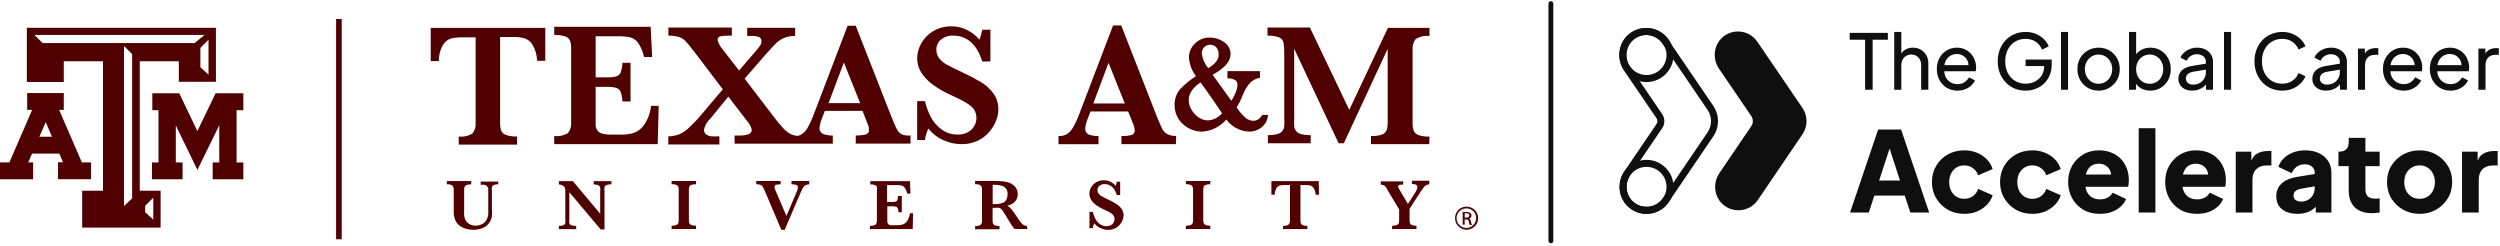 <svg width="1018" height="100" viewBox="0 0 1018 100" fill="none" xmlns="http://www.w3.org/2000/svg">
<path d="M759.468 36.533L759.468 16.174L753.19 16.174L753.19 13.377L768.731 13.377L768.731 16.174L762.545 16.174L762.545 36.533L759.468 36.533ZM771.325 36.533L771.325 13.004L774.216 13.004L774.216 23.043L773.687 22.764C774.102 21.707 774.765 20.888 775.676 20.308C776.609 19.707 777.697 19.407 778.94 19.407C780.142 19.407 781.209 19.676 782.141 20.215C783.095 20.754 783.841 21.5 784.379 22.453C784.939 23.406 785.219 24.484 785.219 25.685L785.219 36.533L782.297 36.533L782.297 26.618C782.297 25.685 782.121 24.898 781.768 24.256C781.437 23.613 780.971 23.116 780.37 22.764C779.769 22.391 779.075 22.204 778.287 22.204C777.521 22.204 776.826 22.391 776.205 22.764C775.583 23.116 775.096 23.624 774.744 24.287C774.392 24.929 774.216 25.706 774.216 26.618L774.216 36.533L771.325 36.533ZM797.063 36.906C795.447 36.906 794.007 36.523 792.743 35.756C791.479 34.989 790.484 33.943 789.759 32.617C789.034 31.27 788.671 29.768 788.671 28.11C788.671 26.431 789.023 24.939 789.728 23.634C790.453 22.328 791.427 21.303 792.65 20.557C793.893 19.79 795.281 19.407 796.815 19.407C798.058 19.407 799.156 19.635 800.109 20.091C801.083 20.526 801.902 21.127 802.565 21.893C803.249 22.639 803.767 23.499 804.119 24.473C804.492 25.426 804.679 26.421 804.679 27.457C804.679 27.685 804.658 27.944 804.616 28.234C804.596 28.503 804.565 28.763 804.523 29.011L790.785 29.011L790.785 26.525L802.845 26.525L801.477 27.644C801.664 26.566 801.56 25.602 801.166 24.753C800.773 23.903 800.192 23.23 799.426 22.733C798.659 22.235 797.789 21.987 796.815 21.987C795.841 21.987 794.95 22.235 794.142 22.733C793.333 23.23 792.701 23.945 792.246 24.877C791.81 25.789 791.634 26.877 791.717 28.141C791.634 29.363 791.821 30.441 792.277 31.373C792.753 32.285 793.416 33 794.266 33.518C795.136 34.016 796.079 34.264 797.094 34.264C798.213 34.264 799.156 34.005 799.923 33.487C800.69 32.969 801.311 32.306 801.788 31.498L804.212 32.741C803.881 33.508 803.363 34.212 802.658 34.855C801.974 35.476 801.156 35.974 800.203 36.347C799.27 36.72 798.224 36.906 797.063 36.906ZM824.854 36.906C823.217 36.906 821.705 36.616 820.316 36.036C818.928 35.435 817.726 34.596 816.711 33.518C815.695 32.441 814.898 31.177 814.317 29.726C813.758 28.276 813.478 26.69 813.478 24.971C813.478 23.23 813.758 21.634 814.317 20.184C814.877 18.733 815.664 17.469 816.68 16.392C817.695 15.314 818.897 14.486 820.285 13.905C821.674 13.304 823.186 13.004 824.823 13.004C826.419 13.004 827.849 13.284 829.113 13.843C830.397 14.403 831.475 15.128 832.345 16.019C833.236 16.91 833.868 17.863 834.241 18.878L831.506 20.215C830.967 18.868 830.128 17.801 828.988 17.014C827.849 16.226 826.46 15.832 824.823 15.832C823.207 15.832 821.767 16.216 820.503 16.982C819.259 17.749 818.286 18.816 817.581 20.184C816.876 21.552 816.524 23.147 816.524 24.971C816.524 26.773 816.876 28.358 817.581 29.726C818.306 31.094 819.291 32.161 820.534 32.928C821.798 33.694 823.238 34.078 824.854 34.078C826.263 34.078 827.538 33.777 828.677 33.176C829.817 32.575 830.718 31.747 831.382 30.69C832.045 29.633 832.376 28.41 832.376 27.022L832.376 25.592L833.775 26.898L824.823 26.898L824.823 24.256L835.453 24.256L835.453 26.307C835.453 27.923 835.174 29.384 834.614 30.69C834.055 31.995 833.288 33.114 832.314 34.047C831.34 34.958 830.211 35.663 828.926 36.16C827.641 36.657 826.284 36.906 824.854 36.906ZM839.226 36.533L839.226 13.004L842.117 13.004L842.117 36.533L839.226 36.533ZM854.559 36.906C852.943 36.906 851.482 36.533 850.177 35.787C848.871 35.02 847.835 33.974 847.068 32.648C846.302 31.322 845.918 29.819 845.918 28.141C845.918 26.462 846.291 24.971 847.037 23.665C847.804 22.36 848.84 21.324 850.145 20.557C851.451 19.79 852.922 19.407 854.559 19.407C856.175 19.407 857.636 19.79 858.942 20.557C860.247 21.303 861.273 22.328 862.019 23.634C862.786 24.939 863.169 26.442 863.169 28.141C863.169 29.84 862.775 31.353 861.988 32.679C861.2 33.984 860.154 35.02 858.848 35.787C857.564 36.533 856.134 36.906 854.559 36.906ZM854.559 34.109C855.595 34.109 856.528 33.85 857.357 33.332C858.206 32.814 858.869 32.099 859.346 31.187C859.843 30.275 860.092 29.26 860.092 28.141C860.092 27.001 859.843 25.996 859.346 25.126C858.869 24.235 858.206 23.53 857.357 23.012C856.528 22.474 855.595 22.204 854.559 22.204C853.502 22.204 852.549 22.474 851.7 23.012C850.871 23.53 850.208 24.235 849.71 25.126C849.213 25.996 848.964 27.001 848.964 28.141C848.964 29.26 849.213 30.275 849.71 31.187C850.208 32.099 850.871 32.814 851.7 33.332C852.549 33.85 853.502 34.109 854.559 34.109ZM875.611 36.906C874.264 36.906 873.031 36.606 871.912 36.005C870.814 35.404 869.964 34.554 869.363 33.456L869.768 32.959L869.768 36.533L866.939 36.533L866.939 13.004L869.83 13.004L869.83 23.385L869.395 22.67C870.016 21.676 870.866 20.888 871.943 20.308C873.021 19.707 874.254 19.407 875.642 19.407C877.217 19.407 878.626 19.79 879.869 20.557C881.133 21.324 882.128 22.37 882.853 23.696C883.578 25.002 883.941 26.494 883.941 28.172C883.941 29.809 883.578 31.291 882.853 32.617C882.128 33.943 881.133 34.989 879.869 35.756C878.626 36.523 877.207 36.906 875.611 36.906ZM875.393 34.109C876.45 34.109 877.393 33.85 878.222 33.332C879.051 32.814 879.693 32.109 880.149 31.218C880.626 30.306 880.864 29.291 880.864 28.172C880.864 27.012 880.626 25.996 880.149 25.126C879.693 24.235 879.051 23.53 878.222 23.012C877.393 22.474 876.45 22.204 875.393 22.204C874.337 22.204 873.383 22.463 872.534 22.981C871.705 23.499 871.042 24.214 870.545 25.126C870.068 26.017 869.83 27.032 869.83 28.172C869.83 29.291 870.068 30.306 870.545 31.218C871.042 32.109 871.705 32.814 872.534 33.332C873.383 33.85 874.337 34.109 875.393 34.109ZM892.642 36.906C891.544 36.906 890.57 36.709 889.721 36.316C888.892 35.901 888.239 35.342 887.762 34.637C887.286 33.912 887.048 33.083 887.048 32.151C887.048 31.259 887.234 30.462 887.607 29.757C888.001 29.032 888.602 28.421 889.41 27.923C890.239 27.426 891.275 27.074 892.518 26.866L898.734 25.841L898.734 28.265L893.171 29.198C892.093 29.384 891.306 29.726 890.808 30.223C890.332 30.721 890.094 31.332 890.094 32.057C890.094 32.741 890.363 33.311 890.902 33.767C891.461 34.223 892.155 34.451 892.984 34.451C894.041 34.451 894.953 34.233 895.719 33.798C896.507 33.342 897.118 32.731 897.553 31.964C898.009 31.197 898.237 30.348 898.237 29.415L898.237 25.157C898.237 24.245 897.895 23.51 897.211 22.95C896.548 22.37 895.668 22.08 894.569 22.08C893.616 22.08 892.767 22.328 892.021 22.826C891.295 23.302 890.757 23.945 890.404 24.753L887.887 23.448C888.198 22.681 888.695 21.997 889.379 21.396C890.063 20.774 890.86 20.288 891.772 19.935C892.684 19.583 893.637 19.407 894.632 19.407C895.916 19.407 897.046 19.655 898.02 20.153C898.993 20.629 899.75 21.303 900.289 22.173C900.848 23.023 901.128 24.017 901.128 25.157L901.128 36.533L898.299 36.533L898.299 33.363L898.828 33.549C898.475 34.212 897.999 34.792 897.398 35.29C896.797 35.787 896.092 36.181 895.284 36.471C894.476 36.761 893.596 36.906 892.642 36.906ZM905.61 36.533L905.61 13.004L908.5 13.004L908.5 36.533L905.61 36.533ZM929.361 36.906C927.724 36.906 926.212 36.616 924.823 36.036C923.456 35.435 922.254 34.596 921.218 33.518C920.202 32.441 919.415 31.177 918.856 29.726C918.296 28.276 918.016 26.69 918.016 24.971C918.016 23.23 918.296 21.634 918.856 20.184C919.415 18.733 920.202 17.469 921.218 16.392C922.233 15.314 923.435 14.486 924.823 13.905C926.212 13.304 927.724 13.004 929.361 13.004C930.957 13.004 932.387 13.284 933.651 13.843C934.935 14.403 936.013 15.128 936.883 16.019C937.774 16.91 938.406 17.863 938.779 18.878L935.982 20.153C935.443 18.868 934.604 17.832 933.464 17.045C932.325 16.236 930.957 15.832 929.361 15.832C927.745 15.832 926.305 16.216 925.041 16.982C923.798 17.749 922.824 18.816 922.119 20.184C921.415 21.552 921.062 23.147 921.062 24.971C921.062 26.773 921.415 28.358 922.119 29.726C922.824 31.094 923.798 32.161 925.041 32.928C926.305 33.694 927.745 34.078 929.361 34.078C930.957 34.078 932.325 33.684 933.464 32.897C934.604 32.088 935.443 31.042 935.982 29.757L938.779 31.032C938.406 32.047 937.774 33 936.883 33.891C936.013 34.782 934.935 35.507 933.651 36.067C932.387 36.626 930.957 36.906 929.361 36.906ZM947.188 36.906C946.09 36.906 945.116 36.709 944.266 36.316C943.437 35.901 942.785 35.342 942.308 34.637C941.831 33.912 941.593 33.083 941.593 32.151C941.593 31.259 941.78 30.462 942.153 29.757C942.546 29.032 943.147 28.421 943.955 27.923C944.784 27.426 945.82 27.074 947.064 26.866L953.28 25.841L953.28 28.265L947.716 29.198C946.639 29.384 945.851 29.726 945.354 30.223C944.878 30.721 944.639 31.332 944.639 32.057C944.639 32.741 944.909 33.311 945.447 33.767C946.007 34.223 946.701 34.451 947.53 34.451C948.587 34.451 949.498 34.233 950.265 33.798C951.053 33.342 951.664 32.731 952.099 31.964C952.555 31.197 952.783 30.348 952.783 29.415L952.783 25.157C952.783 24.245 952.441 23.51 951.757 22.95C951.094 22.37 950.213 22.08 949.115 22.08C948.162 22.08 947.312 22.328 946.566 22.826C945.841 23.302 945.302 23.945 944.95 24.753L942.432 23.448C942.743 22.681 943.241 21.997 943.924 21.396C944.608 20.774 945.406 20.288 946.318 19.935C947.229 19.583 948.183 19.407 949.177 19.407C950.462 19.407 951.591 19.655 952.565 20.153C953.539 20.629 954.295 21.303 954.834 22.173C955.394 23.023 955.673 24.017 955.673 25.157L955.673 36.533L952.845 36.533L952.845 33.363L953.373 33.549C953.021 34.212 952.544 34.792 951.944 35.29C951.343 35.787 950.638 36.181 949.83 36.471C949.022 36.761 948.141 36.906 947.188 36.906ZM960.155 36.533L960.155 19.78L962.984 19.78L962.984 22.857L962.673 22.422C963.067 21.469 963.668 20.764 964.476 20.308C965.284 19.832 966.268 19.593 967.429 19.593L968.454 19.593L968.454 22.328L966.993 22.328C965.812 22.328 964.859 22.701 964.134 23.448C963.409 24.173 963.046 25.209 963.046 26.556L963.046 36.533L960.155 36.533ZM978.73 36.906C977.114 36.906 975.674 36.523 974.41 35.756C973.146 34.989 972.151 33.943 971.426 32.617C970.701 31.27 970.338 29.768 970.338 28.11C970.338 26.431 970.69 24.939 971.395 23.634C972.12 22.328 973.094 21.303 974.317 20.557C975.56 19.79 976.948 19.407 978.482 19.407C979.725 19.407 980.823 19.635 981.776 20.091C982.75 20.526 983.569 21.127 984.232 21.893C984.916 22.639 985.434 23.499 985.786 24.473C986.159 25.426 986.345 26.421 986.345 27.457C986.345 27.685 986.325 27.944 986.283 28.234C986.263 28.503 986.232 28.763 986.19 29.011L972.452 29.011L972.452 26.525L984.512 26.525L983.144 27.644C983.331 26.566 983.227 25.602 982.833 24.753C982.439 23.903 981.859 23.23 981.093 22.733C980.326 22.235 979.456 21.987 978.482 21.987C977.508 21.987 976.617 22.235 975.809 22.733C975 23.23 974.368 23.945 973.913 24.877C973.477 25.789 973.301 26.877 973.384 28.141C973.301 29.363 973.488 30.441 973.944 31.373C974.42 32.285 975.083 33 975.933 33.518C976.803 34.016 977.746 34.264 978.761 34.264C979.88 34.264 980.823 34.005 981.59 33.487C982.357 32.969 982.978 32.306 983.455 31.498L985.879 32.741C985.548 33.508 985.03 34.212 984.325 34.855C983.641 35.476 982.823 35.974 981.87 36.347C980.937 36.72 979.891 36.906 978.73 36.906ZM997.823 36.906C996.207 36.906 994.766 36.523 993.502 35.756C992.238 34.989 991.244 33.943 990.519 32.617C989.793 31.27 989.431 29.768 989.431 28.11C989.431 26.431 989.783 24.939 990.487 23.634C991.213 22.328 992.187 21.303 993.409 20.557C994.652 19.79 996.041 19.407 997.574 19.407C998.817 19.407 999.916 19.635 1000.87 20.091C1001.84 20.526 1002.66 21.127 1003.32 21.893C1004.01 22.639 1004.53 23.499 1004.88 24.473C1005.25 25.426 1005.44 26.421 1005.44 27.457C1005.44 27.685 1005.42 27.944 1005.38 28.234C1005.36 28.503 1005.32 28.763 1005.28 29.011L991.544 29.011L991.544 26.525L1003.6 26.525L1002.24 27.644C1002.42 26.566 1002.32 25.602 1001.93 24.753C1001.53 23.903 1000.95 23.23 1000.19 22.733C999.418 22.235 998.548 21.987 997.574 21.987C996.6 21.987 995.709 22.235 994.901 22.733C994.093 23.23 993.461 23.945 993.005 24.877C992.57 25.789 992.394 26.877 992.477 28.141C992.394 29.363 992.58 30.441 993.036 31.373C993.513 32.285 994.176 33 995.025 33.518C995.896 34.016 996.839 34.264 997.854 34.264C998.973 34.264 999.916 34.005 1000.68 33.487C1001.45 32.969 1002.07 32.306 1002.55 31.498L1004.97 32.741C1004.64 33.508 1004.12 34.212 1003.42 34.855C1002.73 35.476 1001.92 35.974 1000.96 36.347C1000.03 36.72 998.983 36.906 997.823 36.906ZM1009.21 36.533L1009.21 19.78L1012.04 19.78L1012.04 22.857L1011.72 22.422C1012.12 21.469 1012.72 20.764 1013.53 20.308C1014.34 19.832 1015.32 19.593 1016.48 19.593L1017.51 19.593L1017.51 22.328L1016.05 22.328C1014.86 22.328 1013.91 22.701 1013.19 23.448C1012.46 24.173 1012.1 25.209 1012.1 26.556L1012.1 36.533L1009.21 36.533ZM753.347 86.533L764.778 52.737L774.123 52.737L785.555 86.533L777.888 86.533L775.62 79.638L763.236 79.638L760.968 86.533L753.347 86.533ZM765.187 73.514L773.669 73.514L768.498 57.546L770.403 57.546L765.187 73.514ZM799.839 87.078C797.359 87.078 795.121 86.518 793.125 85.399C791.16 84.25 789.587 82.692 788.408 80.727C787.258 78.761 786.684 76.553 786.684 74.104C786.684 71.654 787.258 69.461 788.408 67.526C789.557 65.56 791.129 64.018 793.125 62.899C795.121 61.78 797.359 61.22 799.839 61.22C801.684 61.22 803.392 61.538 804.965 62.173C806.538 62.808 807.883 63.7 809.002 64.85C810.121 65.969 810.923 67.299 811.407 68.841L805.509 71.382C805.086 70.142 804.36 69.159 803.332 68.433C802.334 67.707 801.17 67.344 799.839 67.344C798.66 67.344 797.601 67.632 796.664 68.206C795.756 68.781 795.031 69.582 794.486 70.611C793.972 71.639 793.715 72.818 793.715 74.149C793.715 75.48 793.972 76.659 794.486 77.687C795.031 78.716 795.756 79.517 796.664 80.091C797.601 80.666 798.66 80.953 799.839 80.953C801.2 80.953 802.379 80.591 803.377 79.865C804.375 79.139 805.086 78.156 805.509 76.916L811.407 79.502C810.953 80.953 810.167 82.254 809.048 83.403C807.929 84.552 806.583 85.46 805.01 86.125C803.438 86.76 801.714 87.078 799.839 87.078ZM827.571 87.078C825.091 87.078 822.853 86.518 820.857 85.399C818.891 84.25 817.319 82.692 816.139 80.727C814.99 78.761 814.416 76.553 814.416 74.104C814.416 71.654 814.99 69.461 816.139 67.526C817.289 65.56 818.861 64.018 820.857 62.899C822.853 61.78 825.091 61.22 827.571 61.22C829.416 61.22 831.124 61.538 832.697 62.173C834.269 62.808 835.615 63.7 836.734 64.85C837.853 65.969 838.655 67.299 839.138 68.841L833.241 71.382C832.818 70.142 832.092 69.159 831.064 68.433C830.066 67.707 828.902 67.344 827.571 67.344C826.391 67.344 825.333 67.632 824.395 68.206C823.488 68.781 822.762 69.582 822.218 70.611C821.704 71.639 821.447 72.818 821.447 74.149C821.447 75.48 821.704 76.659 822.218 77.687C822.762 78.716 823.488 79.517 824.395 80.091C825.333 80.666 826.391 80.953 827.571 80.953C828.932 80.953 830.111 80.591 831.109 79.865C832.107 79.139 832.818 78.156 833.241 76.916L839.138 79.502C838.685 80.953 837.899 82.254 836.78 83.403C835.661 84.552 834.315 85.46 832.742 86.125C831.17 86.76 829.446 87.078 827.571 87.078ZM855.076 87.078C852.445 87.078 850.161 86.503 848.226 85.354C846.291 84.174 844.794 82.602 843.735 80.636C842.677 78.67 842.147 76.493 842.147 74.104C842.147 71.624 842.692 69.416 843.78 67.481C844.899 65.545 846.396 64.018 848.271 62.899C850.146 61.78 852.263 61.22 854.622 61.22C856.588 61.22 858.327 61.538 859.839 62.173C861.351 62.778 862.621 63.64 863.649 64.759C864.708 65.878 865.509 67.178 866.054 68.66C866.598 70.112 866.87 71.699 866.87 73.423C866.87 73.907 866.84 74.391 866.78 74.875C866.749 75.328 866.674 75.722 866.553 76.054L847.999 76.054L847.999 71.064L862.697 71.064L859.476 73.423C859.779 72.123 859.763 70.974 859.431 69.975C859.098 68.947 858.508 68.146 857.662 67.571C856.845 66.966 855.832 66.664 854.622 66.664C853.443 66.664 852.43 66.951 851.583 67.526C850.736 68.1 850.101 68.947 849.678 70.066C849.254 71.185 849.088 72.546 849.179 74.149C849.058 75.54 849.224 76.765 849.678 77.823C850.131 78.882 850.827 79.713 851.764 80.318C852.702 80.893 853.836 81.18 855.167 81.18C856.376 81.18 857.404 80.938 858.251 80.454C859.128 79.971 859.809 79.305 860.293 78.459L865.736 81.044C865.252 82.254 864.481 83.312 863.423 84.22C862.394 85.127 861.17 85.838 859.748 86.352C858.327 86.835 856.769 87.078 855.076 87.078ZM870.877 86.533L870.877 52.193L877.682 52.193L877.682 86.533L870.877 86.533ZM894.591 87.078C891.96 87.078 889.677 86.503 887.742 85.354C885.806 84.174 884.309 82.602 883.251 80.636C882.192 78.67 881.663 76.493 881.663 74.104C881.663 71.624 882.207 69.416 883.296 67.481C884.415 65.545 885.912 64.018 887.787 62.899C889.662 61.78 891.779 61.22 894.138 61.22C896.104 61.22 897.842 61.538 899.355 62.173C900.867 62.778 902.137 63.64 903.165 64.759C904.224 65.878 905.025 67.178 905.569 68.66C906.114 70.112 906.386 71.699 906.386 73.423C906.386 73.907 906.356 74.391 906.295 74.875C906.265 75.328 906.189 75.722 906.068 76.054L887.515 76.054L887.515 71.064L902.212 71.064L898.992 73.423C899.294 72.123 899.279 70.974 898.946 69.975C898.614 68.947 898.024 68.146 897.177 67.571C896.361 66.966 895.348 66.664 894.138 66.664C892.958 66.664 891.945 66.951 891.098 67.526C890.252 68.1 889.617 68.947 889.193 70.066C888.77 71.185 888.604 72.546 888.694 74.149C888.573 75.54 888.74 76.765 889.193 77.823C889.647 78.882 890.342 79.713 891.28 80.318C892.217 80.893 893.352 81.18 894.682 81.18C895.892 81.18 896.92 80.938 897.767 80.454C898.644 79.971 899.324 79.305 899.808 78.459L905.252 81.044C904.768 82.254 903.997 83.312 902.938 84.22C901.91 85.127 900.685 85.838 899.264 86.352C897.842 86.835 896.285 87.078 894.591 87.078ZM910.393 86.533L910.393 61.765L916.744 61.765L916.744 67.707L916.29 66.846C916.834 64.759 917.726 63.352 918.966 62.627C920.237 61.871 921.734 61.493 923.457 61.493L924.909 61.493L924.909 67.39L922.777 67.39C921.114 67.39 919.768 67.904 918.74 68.932C917.711 69.93 917.197 71.352 917.197 73.196L917.197 86.533L910.393 86.533ZM935.558 87.078C933.773 87.078 932.231 86.79 930.931 86.216C929.63 85.641 928.632 84.824 927.937 83.766C927.241 82.677 926.893 81.392 926.893 79.91C926.893 78.519 927.211 77.294 927.846 76.236C928.481 75.147 929.449 74.24 930.749 73.514C932.08 72.788 933.728 72.274 935.694 71.972L943.269 70.747L943.269 75.737L936.919 76.871C935.951 77.052 935.21 77.37 934.696 77.823C934.182 78.247 933.925 78.867 933.925 79.683C933.925 80.439 934.212 81.029 934.786 81.452C935.361 81.876 936.072 82.088 936.919 82.088C938.037 82.088 939.02 81.846 939.867 81.362C940.714 80.878 941.364 80.228 941.818 79.411C942.302 78.564 942.544 77.642 942.544 76.644L942.544 70.202C942.544 69.265 942.166 68.479 941.409 67.844C940.684 67.208 939.686 66.891 938.416 66.891C937.206 66.891 936.132 67.224 935.195 67.889C934.287 68.554 933.622 69.431 933.199 70.52L927.755 67.934C928.239 66.543 929.01 65.349 930.069 64.35C931.127 63.352 932.397 62.581 933.879 62.037C935.361 61.493 936.979 61.22 938.733 61.22C940.82 61.22 942.665 61.599 944.267 62.355C945.87 63.111 947.11 64.169 947.987 65.53C948.894 66.861 949.348 68.418 949.348 70.202L949.348 86.533L942.997 86.533L942.997 82.541L944.54 82.269C943.814 83.358 943.012 84.265 942.135 84.991C941.258 85.686 940.275 86.2 939.187 86.533C938.098 86.896 936.888 87.078 935.558 87.078ZM965.826 86.805C962.832 86.805 960.503 86.004 958.84 84.401C957.207 82.768 956.39 80.5 956.39 77.597L956.39 67.662L952.217 67.662L952.217 61.765L952.444 61.765C953.714 61.765 954.682 61.447 955.347 60.812C956.043 60.177 956.39 59.224 956.39 57.954L956.39 56.14L963.195 56.14L963.195 61.765L969.001 61.765L969.001 67.662L963.195 67.662L963.195 77.143C963.195 77.99 963.346 78.7 963.648 79.275C963.951 79.819 964.42 80.228 965.055 80.5C965.69 80.772 966.476 80.908 967.414 80.908C967.625 80.908 967.867 80.893 968.139 80.863C968.412 80.832 968.699 80.802 969.001 80.772L969.001 86.533C968.548 86.594 968.034 86.654 967.459 86.715C966.884 86.775 966.34 86.805 965.826 86.805ZM985.282 87.078C982.832 87.078 980.595 86.518 978.568 85.399C976.572 84.28 974.97 82.753 973.76 80.817C972.58 78.852 971.991 76.629 971.991 74.149C971.991 71.639 972.58 69.416 973.76 67.481C974.97 65.545 976.572 64.018 978.568 62.899C980.595 61.78 982.832 61.22 985.282 61.22C987.732 61.22 989.955 61.78 991.95 62.899C993.946 64.018 995.534 65.545 996.714 67.481C997.923 69.416 998.528 71.639 998.528 74.149C998.528 76.629 997.923 78.852 996.714 80.817C995.534 82.753 993.946 84.28 991.95 85.399C989.955 86.518 987.732 87.078 985.282 87.078ZM985.282 80.953C986.522 80.953 987.596 80.666 988.503 80.091C989.44 79.517 990.166 78.716 990.68 77.687C991.225 76.659 991.497 75.48 991.497 74.149C991.497 72.818 991.225 71.654 990.68 70.656C990.166 69.628 989.44 68.826 988.503 68.252C987.596 67.647 986.522 67.344 985.282 67.344C984.042 67.344 982.953 67.647 982.016 68.252C981.078 68.826 980.338 69.628 979.793 70.656C979.279 71.654 979.022 72.818 979.022 74.149C979.022 75.48 979.279 76.659 979.793 77.687C980.338 78.716 981.078 79.517 982.016 80.091C982.953 80.666 984.042 80.953 985.282 80.953ZM1002.54 86.533L1002.54 61.765L1008.89 61.765L1008.89 67.707L1008.43 66.846C1008.98 64.759 1009.87 63.352 1011.11 62.627C1012.38 61.871 1013.88 61.493 1015.6 61.493L1017.05 61.493L1017.05 67.39L1014.92 67.39C1013.26 67.39 1011.91 67.904 1010.88 68.932C1009.86 69.93 1009.34 71.352 1009.34 73.196L1009.34 86.533L1002.54 86.533Z" fill="#0F0F0F"/>
<path d="M707.871 85.624C705.906 85.624 703.926 85.023 702.208 83.757C698.045 80.689 697.232 74.765 700.137 70.488L713.131 51.365C713.965 50.135 713.965 48.516 713.131 47.286L699.967 27.965C697.076 23.716 697.847 17.842 701.954 14.752C706.337 11.451 712.537 12.511 715.591 16.994L733.957 43.942C736.163 47.18 736.17 51.436 733.964 54.681L715.782 81.445C713.937 84.16 710.932 85.631 707.878 85.631L707.871 85.624Z" fill="#0F0F0F"/>
<path d="M670.419 85.624C668.454 85.624 666.475 85.023 664.757 83.757C660.593 80.689 659.78 74.765 662.685 70.488L675.679 51.365C676.513 50.135 676.513 48.516 675.679 47.286L662.509 27.965C659.617 23.716 660.388 17.842 664.495 14.752C668.878 11.451 675.078 12.511 678.132 16.994L696.498 43.942C698.704 47.18 698.711 51.436 696.506 54.681L678.323 81.445C676.478 84.16 673.473 85.631 670.419 85.631V85.624Z" stroke="#0F0F0F" stroke-width="2.859" stroke-miterlimit="10"/>
<path d="M670.463 85.68C675.753 85.68 680.042 81.391 680.042 76.101C680.042 70.811 675.753 66.522 670.463 66.522C665.172 66.522 660.884 70.811 660.884 76.101C660.884 81.391 665.172 85.68 670.463 85.68Z" stroke="#0F0F0F" stroke-width="2.859" stroke-miterlimit="10"/>
<path d="M670.463 31.981C675.753 31.981 680.042 27.692 680.042 22.402C680.042 17.111 675.753 12.822 670.463 12.822C665.172 12.822 660.884 17.111 660.884 22.402C660.884 27.692 665.172 31.981 670.463 31.981Z" stroke="#0F0F0F" stroke-width="2.859" stroke-miterlimit="10"/>
<path d="M139.145 7.742H136.859V97.424H139.145V7.742Z" fill="#500000"/>
<path d="M98.197 37.989H88.357H87.761L87.529 38.52L80.373 53.395L73.25 38.52L72.985 37.989H72.422H62.913H62.019V38.917V43.986V44.88H62.913H64.537V66.15H62.781H61.886V67.044V72.113V73.008H62.781H73.449H74.343V72.113V67.044V66.15H73.449H71.594V51.076L79.578 67.508L80.373 69.198L81.201 67.508L89.285 51.009V66.15H87.496H86.601V67.044V72.113V73.008H87.496H98.197H99.091V72.113V67.044V66.15H98.197H96.341V44.88H98.197H99.091V43.986V38.917V37.989H98.197Z" fill="#500000"/>
<path d="M36.178 66.117H33.329L24.085 44.748H25.974V37.89H11.065V44.748H13.086L3.843 66.117H0V73.008H13.484V66.117H11.496L13.053 62.539H24.152L25.676 66.084H23.622V72.975H37.072V66.117H36.178ZM21.17 55.681H16.035L18.619 49.718L21.17 55.681Z" fill="#500000"/>
<path d="M86.866 11.32H10.932V33.385H25.973V24.936H41.942V77.679H33.461V92.687H65.398V77.679H56.917V24.936H72.819V33.318H87.926V11.32H86.866ZM59.103 83.808L62.416 80.495V89.44L59.103 86.425V83.808ZM53.803 80.793L50.489 83.908V18.708L53.803 22.021V80.793ZM17.36 17.549L14.047 14.236H83.288L79.213 17.549H17.36ZM84.911 30.403L81.598 27.388V19.47L84.911 16.157V30.403Z" fill="#500000"/>
<path d="M222.036 24.771H218.723C218.645 22.437 217.984 20.159 216.801 18.145C216.032 16.924 214.86 16.01 213.488 15.561C212.203 15.216 210.877 15.048 209.546 15.064H203.649V49.883C203.598 51.004 203.744 52.126 204.08 53.196C204.268 53.607 204.539 53.974 204.875 54.276C205.212 54.578 205.606 54.808 206.034 54.952C207.484 55.439 209.012 55.653 210.54 55.582V58.895H186.786V55.582C188.752 55.828 190.743 55.383 192.418 54.323C193.384 53.094 193.836 51.538 193.677 49.983V15.196H188.641C186.983 15.159 185.327 15.315 183.705 15.66C182.323 16.091 181.146 17.009 180.392 18.244C179.225 20.253 178.64 22.548 178.702 24.87H175.389V11.353H222.036V24.771Z" fill="#500000"/>
<path d="M268.219 43.125L267.821 58.696H225.68V55.383C227.647 55.635 229.64 55.189 231.312 54.124C232.279 52.895 232.73 51.339 232.571 49.784V19.967C232.626 18.848 232.492 17.728 232.174 16.654C231.996 16.244 231.737 15.874 231.412 15.566C231.088 15.259 230.705 15.021 230.285 14.865C228.803 14.37 227.241 14.156 225.68 14.236V10.923H264.939L265.569 23.214H262.256C261.823 21.114 260.978 19.121 259.771 17.35C258.96 16.252 257.786 15.477 256.458 15.163C254.709 14.851 252.933 14.718 251.157 14.766H242.543V31.496H247.347C248.599 31.552 249.852 31.406 251.058 31.066C251.451 30.937 251.81 30.721 252.109 30.434C252.407 30.148 252.636 29.797 252.78 29.409C253.187 28.167 253.41 26.872 253.443 25.566H256.756V41.303H253.443C253.436 39.991 253.201 38.691 252.747 37.46C252.588 37.075 252.349 36.729 252.047 36.444C251.744 36.158 251.384 35.94 250.991 35.803C249.796 35.467 248.555 35.322 247.314 35.372H242.543V46.968C242.543 48.823 242.543 50.281 242.543 51.043C242.607 51.815 242.869 52.556 243.305 53.196C243.797 53.833 244.504 54.268 245.293 54.422C246.573 54.724 247.888 54.858 249.202 54.82H253.012C254.658 54.848 256.298 54.636 257.882 54.19C259.594 53.599 261.084 52.502 262.156 51.043C263.812 48.693 264.829 45.953 265.105 43.092L268.219 43.125Z" fill="#500000"/>
<path d="M367.211 54.72C366.352 54.217 365.651 53.483 365.19 52.6C364.693 51.672 363.931 49.916 362.904 47.332L348.46 10.492H345.147L331.497 46.239C330.773 48.24 329.886 50.179 328.847 52.037C328.227 53.173 327.326 54.132 326.229 54.82C325.759 55.064 325.258 55.243 324.739 55.35C323.899 55.256 323.076 55.056 322.287 54.753C321.025 54.159 319.898 53.313 318.974 52.269C317.47 50.623 316.054 48.897 314.733 47.1L303.204 32.026L311.652 22.319C313.508 20.199 314.965 18.675 315.86 17.747C316.826 16.811 317.947 16.049 319.173 15.495C320.628 14.879 322.199 14.585 323.778 14.633V11.32H304.264V14.633H305.888C307.016 14.538 308.15 14.708 309.201 15.13C309.486 15.297 309.717 15.541 309.87 15.834C310.022 16.127 310.089 16.457 310.062 16.787C310.081 17.257 309.978 17.725 309.764 18.145C309.565 18.509 309.101 19.139 308.439 20L300.951 28.713L294.325 20.199C293.374 19.094 292.653 17.81 292.205 16.422C292.157 16.082 292.231 15.737 292.412 15.446C292.594 15.155 292.873 14.938 293.199 14.832C294.175 14.602 295.178 14.502 296.181 14.534H298.003V11.221H272.162V14.534C273.627 14.479 275.092 14.658 276.502 15.064C277.523 15.411 278.444 16.002 279.185 16.787C279.947 17.582 281.206 19.106 282.929 21.358L294.325 36.366L285.91 46.305C284.129 48.455 282.203 50.48 280.146 52.368C278.992 53.444 277.643 54.287 276.17 54.853C274.864 55.278 273.502 55.501 272.128 55.515V58.828H292.934V55.515C291.831 55.583 290.724 55.583 289.621 55.515C288.865 55.448 288.143 55.173 287.534 54.72C287.245 54.494 287.015 54.201 286.865 53.866C286.715 53.531 286.649 53.165 286.672 52.799C287.033 51.06 287.938 49.482 289.257 48.293L296.578 39.348L304.231 49.287C305.1 50.231 305.735 51.366 306.086 52.6C306.134 53.069 306.014 53.539 305.747 53.928C305.48 54.316 305.084 54.597 304.629 54.72C303.555 55.047 302.438 55.203 301.316 55.184H299.129V58.497H339.117V55.184C337.835 55.207 336.559 55.017 335.34 54.621C334.808 54.429 334.358 54.063 334.063 53.581C333.768 53.099 333.646 52.531 333.717 51.971C333.848 50.678 334.184 49.414 334.711 48.227L335.87 45.146H351.209L353.429 50.745C353.703 51.419 353.849 52.138 353.86 52.865C353.899 53.281 353.791 53.698 353.555 54.043C353.319 54.388 352.97 54.639 352.568 54.753C351.222 55.066 349.84 55.2 348.46 55.151V58.464H370.756V55.151C369.557 55.302 368.339 55.154 367.211 54.72ZM337.394 41.998L343.623 25.433L350.249 41.998H337.394Z" fill="#500000"/>
<path d="M406.536 44.582C406.511 46.14 406.196 47.679 405.608 49.121C404.949 50.803 404.008 52.361 402.825 53.726C401.527 55.237 399.924 56.457 398.121 57.304C396.049 58.272 393.781 58.748 391.495 58.696C388.97 58.683 386.476 58.142 384.173 57.105C381.76 56.043 379.644 54.405 378.011 52.335C377.341 53.823 376.873 55.394 376.62 57.006H373.472V41.17H376.62C377.159 43.394 377.948 45.55 378.972 47.597C380.02 49.562 381.491 51.271 383.279 52.6C385.174 54.062 387.511 54.834 389.905 54.786C391.949 54.89 393.954 54.202 395.504 52.865C396.531 51.904 397.226 50.642 397.488 49.26C397.75 47.878 397.566 46.449 396.961 45.179C396.489 44.327 395.846 43.583 395.073 42.992C394.038 42.192 392.929 41.493 391.76 40.905C390.335 40.176 388.712 39.381 386.89 38.553C384.469 37.456 382.161 36.124 379.999 34.577C378.458 33.479 377.085 32.162 375.924 30.668C375.087 29.579 374.437 28.359 374.002 27.057C373.662 25.985 373.484 24.868 373.472 23.744C373.497 21.589 374.079 19.478 375.162 17.615C376.323 15.55 378.016 13.834 380.065 12.645C382.328 11.336 384.906 10.671 387.519 10.724C389.67 10.715 391.793 11.214 393.715 12.181C395.683 13.137 397.432 14.491 398.85 16.157C399.36 14.851 399.737 13.497 399.976 12.115H403.289V25.036H399.976C397.767 18.012 393.803 14.501 388.083 14.501C386.293 14.414 384.535 14.992 383.146 16.124C382.542 16.634 382.061 17.275 381.739 17.998C381.418 18.721 381.265 19.507 381.291 20.298C381.271 21.556 381.68 22.783 382.45 23.777C383.288 24.812 384.324 25.668 385.498 26.295C386.757 26.99 388.811 28.017 391.627 29.343C394.369 30.609 397.045 32.014 399.645 33.55C401.541 34.728 403.194 36.257 404.515 38.056C405.881 39.953 406.591 42.245 406.536 44.582Z" fill="#500000"/>
<path d="M478.825 58.696H456.661V55.383C458.042 55.431 459.423 55.297 460.769 54.985C461.171 54.871 461.521 54.62 461.757 54.275C461.993 53.93 462.101 53.513 462.061 53.097C462.05 52.37 461.904 51.651 461.631 50.977L459.378 45.377H444.039L442.879 48.459C442.361 49.647 442.037 50.911 441.919 52.202C441.847 52.763 441.97 53.331 442.265 53.813C442.56 54.294 443.01 54.661 443.542 54.853C444.76 55.25 446.037 55.441 447.319 55.416V58.729H431.019V55.416C432.166 55.45 433.305 55.2 434.332 54.687C435.428 53.999 436.33 53.041 436.949 51.904C437.989 50.047 438.875 48.108 439.599 46.106L453.249 10.359H456.562L470.973 47.2C472.034 49.784 472.796 51.573 473.259 52.467C473.719 53.351 474.42 54.086 475.28 54.588C476.409 55.153 477.664 55.415 478.925 55.35L478.825 58.696ZM458.02 42.131L451.394 25.566L445.198 42.131H458.02Z" fill="#500000"/>
<path d="M581.991 58.696H558.27V55.383C559.796 55.47 561.325 55.267 562.776 54.786C563.189 54.627 563.566 54.387 563.885 54.08C564.203 53.772 564.457 53.404 564.631 52.997C564.976 51.928 565.122 50.806 565.062 49.684V19.868L547.205 58.331H545.085L526.996 19.868V48.061C526.928 49.164 526.928 50.271 526.996 51.374C527.075 52.107 527.349 52.805 527.791 53.395C528.328 54.012 529.047 54.441 529.845 54.621C531.115 54.92 532.417 55.053 533.721 55.018V58.331H516.295V55.018C517.601 55.056 518.905 54.911 520.171 54.588C520.964 54.399 521.673 53.957 522.192 53.329C522.625 52.737 522.888 52.038 522.954 51.308C523.016 50.204 523.016 49.098 522.954 47.995V21.557C522.989 20.114 522.878 18.671 522.623 17.25C522.514 16.802 522.301 16.386 522.002 16.035C521.703 15.684 521.325 15.408 520.9 15.229C519.374 14.675 517.75 14.438 516.129 14.534V11.221H533.39L549.425 44.748L565.161 11.353H582.091V14.666C580.124 14.417 578.132 14.863 576.459 15.925C575.501 17.145 575.05 18.688 575.2 20.232V50.049C575.17 51.104 575.316 52.156 575.63 53.163C575.808 53.583 576.071 53.961 576.401 54.274C576.732 54.588 577.124 54.83 577.552 54.985C579.012 55.478 580.552 55.692 582.091 55.615L581.991 58.696Z" fill="#500000"/>
<path d="M202.887 75.062C202.243 75.016 201.597 75.118 200.998 75.36C200.826 75.443 200.674 75.563 200.554 75.712C200.433 75.861 200.348 76.035 200.303 76.221C200.244 76.794 200.244 77.371 200.303 77.944V85.133C200.361 86.126 200.361 87.122 200.303 88.115C200.195 88.83 199.947 89.517 199.574 90.136C198.923 91.383 197.839 92.349 196.526 92.853C195.322 93.325 194.042 93.572 192.749 93.581C191.821 93.574 190.897 93.452 189.999 93.217C189.067 92.983 188.182 92.591 187.382 92.057C186.58 91.535 185.938 90.801 185.527 89.937C185.3 89.471 185.122 88.982 184.997 88.479C184.872 88.025 184.794 87.558 184.765 87.088C184.765 86.69 184.765 86.127 184.765 85.431V77.381C184.83 76.743 184.652 76.105 184.268 75.592C183.587 75.134 182.761 74.945 181.949 75.062V73.737H191.888V75.062C191.247 75.034 190.607 75.124 189.999 75.327C189.824 75.388 189.663 75.484 189.526 75.609C189.39 75.734 189.28 75.886 189.204 76.056C189.057 76.482 188.99 76.931 189.005 77.381V85.498C188.958 86.226 188.958 86.956 189.005 87.684C189.074 88.25 189.207 88.806 189.403 89.341C189.738 90.123 190.32 90.775 191.059 91.196C191.844 91.654 192.736 91.894 193.644 91.892C194.63 91.898 195.6 91.647 196.46 91.163C197.261 90.739 197.901 90.064 198.282 89.241C198.547 88.629 198.725 87.982 198.812 87.32C198.854 86.536 198.854 85.751 198.812 84.968V77.977C198.838 77.514 198.838 77.049 198.812 76.586C198.7 76.275 198.505 76 198.249 75.791C198.032 75.519 197.727 75.332 197.387 75.261C196.837 75.193 196.281 75.193 195.731 75.261V73.935H202.887V75.062Z" fill="#500000"/>
<path d="M248.904 75.062C248.228 75.027 247.552 75.128 246.916 75.36C246.735 75.432 246.572 75.543 246.44 75.687C246.308 75.83 246.211 76.002 246.154 76.188C246.087 76.783 246.087 77.383 246.154 77.977V93.449H244.63L231.842 78.275V89.043C231.771 89.637 231.771 90.237 231.842 90.832C231.894 91.024 231.99 91.202 232.122 91.352C232.254 91.501 232.419 91.618 232.604 91.693C233.25 91.931 233.938 92.033 234.625 91.991V93.316H227.568V91.991C228.212 92.03 228.856 91.928 229.457 91.693C229.635 91.614 229.794 91.495 229.92 91.346C230.046 91.197 230.137 91.021 230.186 90.832C230.25 90.237 230.25 89.637 230.186 89.043V79.104C230.186 78.309 230.186 77.679 230.186 77.282C230.154 76.913 230.053 76.553 229.887 76.221C229.705 75.901 229.427 75.646 229.092 75.493C228.613 75.267 228.096 75.133 227.568 75.095V73.77H233.267L244.398 87.022V77.977C244.46 77.427 244.46 76.871 244.398 76.321C244.342 76.126 244.245 75.946 244.114 75.791C243.982 75.637 243.82 75.513 243.636 75.426C243.041 75.172 242.394 75.059 241.748 75.095V73.77H249.036L248.904 75.062Z" fill="#500000"/>
<path d="M283.425 93.25H273.486V91.925C274.116 91.944 274.743 91.854 275.342 91.66C275.521 91.609 275.687 91.52 275.83 91.4C275.973 91.281 276.089 91.132 276.17 90.964C276.318 90.527 276.385 90.067 276.369 89.606V77.348C276.435 76.705 276.244 76.062 275.839 75.559C275.14 75.115 274.308 74.928 273.486 75.029V73.704H283.425V75.029C282.787 74.997 282.148 75.076 281.537 75.261C281.359 75.314 281.193 75.403 281.051 75.522C280.908 75.642 280.792 75.79 280.709 75.956C280.559 76.393 280.492 76.853 280.51 77.315V89.573C280.493 90.023 280.56 90.472 280.709 90.898C280.783 91.068 280.892 91.221 281.029 91.347C281.166 91.472 281.328 91.568 281.504 91.627C282.121 91.84 282.774 91.93 283.425 91.892V93.25Z" fill="#500000"/>
<path d="M329.575 75.062C329.17 75.069 328.768 75.136 328.383 75.261C328.03 75.348 327.709 75.531 327.455 75.791C327.197 76.095 326.974 76.429 326.793 76.785C326.561 77.215 326.262 77.878 325.865 78.772L319.504 93.615H318.179L311.553 78.043C311.276 77.35 310.956 76.675 310.592 76.023C310.376 75.673 310.05 75.405 309.664 75.261C309.108 75.082 308.525 75.004 307.942 75.029V73.704H317.881V75.029C317.223 75.038 316.568 75.116 315.926 75.261C315.751 75.32 315.603 75.439 315.506 75.596C315.41 75.753 315.371 75.939 315.396 76.122C315.414 76.607 315.538 77.082 315.76 77.513L320.233 87.949L324.374 78.209C324.645 77.657 324.825 77.064 324.904 76.453C324.904 75.824 324.672 75.459 324.242 75.294C323.607 75.108 322.948 75.019 322.287 75.029V73.704H329.509L329.575 75.062Z" fill="#500000"/>
<path d="M371.816 86.856L371.65 93.283H354.257V91.958C355.068 92.051 355.886 91.864 356.576 91.428C356.957 90.914 357.134 90.276 357.073 89.639V77.381C357.139 76.953 357.139 76.517 357.073 76.089C357.001 75.917 356.892 75.763 356.755 75.638C356.618 75.512 356.455 75.417 356.278 75.36C355.67 75.155 355.03 75.065 354.389 75.095V73.77H370.523L370.755 78.839H369.43C369.253 77.972 368.904 77.15 368.403 76.42C368.076 75.98 367.608 75.665 367.078 75.526C366.357 75.39 365.624 75.335 364.891 75.36H361.214V82.251H363.202C363.715 82.276 364.23 82.22 364.726 82.085C364.887 82.03 365.033 81.938 365.154 81.817C365.274 81.697 365.366 81.551 365.421 81.39C365.586 80.875 365.675 80.34 365.687 79.799H367.21V86.425H365.885C365.881 85.882 365.78 85.344 365.587 84.835C365.522 84.678 365.423 84.537 365.297 84.423C365.171 84.308 365.021 84.223 364.858 84.173C364.363 84.034 363.848 83.978 363.334 84.007H361.313V88.579C361.313 89.341 361.313 89.904 361.313 90.269C361.345 90.59 361.46 90.898 361.645 91.163C361.853 91.428 362.145 91.615 362.473 91.693C363.012 91.76 363.557 91.76 364.096 91.693H365.653C366.292 91.696 366.928 91.607 367.542 91.428C368.246 91.189 368.859 90.737 369.298 90.136C369.985 89.156 370.407 88.014 370.523 86.823L371.816 86.856Z" fill="#500000"/>
<path d="M418.297 93.25H413.096C412.829 92.96 412.585 92.65 412.367 92.323C412.069 91.925 411.77 91.461 411.439 90.898L410.611 89.54L409.286 87.353C408.88 86.649 408.426 85.974 407.927 85.332C407.666 84.998 407.307 84.755 406.9 84.636C406.24 84.562 405.573 84.562 404.913 84.636H404.184V89.738C404.161 90.175 404.217 90.613 404.349 91.03C404.42 91.203 404.527 91.358 404.665 91.484C404.802 91.61 404.966 91.704 405.144 91.759C405.741 91.964 406.37 92.054 407 92.024V93.35H397.061V92.024C397.873 92.141 398.699 91.952 399.38 91.494C399.771 90.984 399.949 90.343 399.877 89.705V77.348C399.939 76.71 399.761 76.073 399.38 75.559C398.699 75.101 397.873 74.912 397.061 75.029V73.67H401.566H405.476L408.192 73.836C408.862 73.896 409.527 74.007 410.18 74.167C410.911 74.347 411.605 74.649 412.234 75.062C412.882 75.488 413.425 76.054 413.825 76.718C414.234 77.445 414.44 78.269 414.421 79.104C414.429 79.755 414.294 80.4 414.023 80.992C413.718 81.651 413.251 82.221 412.665 82.649C411.915 83.178 411.072 83.56 410.18 83.775C410.863 84.172 411.468 84.688 411.969 85.299C412.433 85.895 413.228 87.022 414.288 88.612C414.741 89.338 415.239 90.036 415.779 90.699C416.079 91.086 416.45 91.412 416.872 91.66C417.271 91.839 417.696 91.951 418.131 91.991L418.297 93.25ZM410.28 79.104C410.342 78.509 410.243 77.909 409.992 77.367C409.741 76.824 409.348 76.36 408.855 76.023C407.699 75.468 406.425 75.207 405.144 75.261H404.217V83.112H405.144C406.396 83.151 407.64 82.914 408.789 82.417C409.716 81.787 410.28 80.661 410.28 79.104Z" fill="#500000"/>
<path d="M457.523 87.651C457.505 88.31 457.371 88.961 457.125 89.573C456.85 90.284 456.458 90.945 455.966 91.527C455.413 92.156 454.736 92.664 453.978 93.018C453.118 93.422 452.178 93.626 451.228 93.615C450.164 93.599 449.115 93.362 448.147 92.919C447.134 92.466 446.246 91.772 445.563 90.898C445.28 91.532 445.08 92.2 444.967 92.886H443.642V86.26H444.967C445.198 87.199 445.531 88.11 445.961 88.976C446.383 89.832 446.995 90.58 447.75 91.163C448.554 91.786 449.548 92.113 450.566 92.091C451.423 92.14 452.267 91.855 452.918 91.295C453.366 90.885 453.67 90.341 453.783 89.744C453.897 89.146 453.814 88.529 453.547 87.982C453.349 87.622 453.078 87.306 452.752 87.055C452.303 86.718 451.826 86.419 451.328 86.16L449.274 85.2C448.247 84.737 447.27 84.171 446.358 83.51C445.705 83.046 445.124 82.488 444.635 81.853C444.296 81.388 444.028 80.874 443.84 80.329C443.69 79.858 443.612 79.367 443.608 78.872C443.612 77.965 443.852 77.074 444.304 76.288C444.804 75.421 445.524 74.701 446.391 74.2C447.348 73.653 448.437 73.378 449.539 73.405C450.446 73.397 451.342 73.601 452.156 74.002C452.98 74.399 453.714 74.963 454.309 75.658C454.523 75.113 454.678 74.546 454.773 73.969H456.131V79.435H454.773C453.823 76.453 452.156 74.962 449.771 74.962C449.012 74.926 448.268 75.174 447.683 75.658C447.427 75.872 447.223 76.141 447.085 76.445C446.948 76.749 446.88 77.08 446.888 77.414C446.875 77.954 447.051 78.481 447.385 78.905C447.743 79.339 448.181 79.699 448.677 79.965C449.207 80.263 450.069 80.694 451.261 81.257C452.397 81.794 453.503 82.391 454.574 83.046C455.371 83.541 456.068 84.182 456.628 84.934C457.212 85.72 457.525 86.673 457.523 87.651Z" fill="#500000"/>
<path d="M492.839 93.25H482.9V91.925C483.541 91.948 484.18 91.858 484.789 91.66C484.968 91.609 485.134 91.52 485.277 91.4C485.42 91.281 485.536 91.132 485.617 90.964C485.766 90.528 485.834 90.067 485.816 89.606V77.348C485.882 76.705 485.691 76.062 485.286 75.559C484.577 75.108 483.733 74.92 482.9 75.029V73.704H492.839V75.029C492.212 75.001 491.585 75.079 490.984 75.261C490.806 75.314 490.64 75.403 490.498 75.522C490.355 75.642 490.239 75.79 490.156 75.956C490.014 76.395 489.947 76.854 489.957 77.315V89.573C489.944 90.023 490.011 90.472 490.156 90.898C490.232 91.067 490.341 91.219 490.478 91.345C490.615 91.47 490.776 91.566 490.951 91.627C491.558 91.835 492.199 91.925 492.839 91.892V93.25Z" fill="#500000"/>
<path d="M537.1 79.302H535.742C535.706 78.356 535.432 77.433 534.947 76.619C534.641 76.123 534.173 75.748 533.622 75.559C533.093 75.413 532.546 75.347 531.998 75.36H529.547V89.639C529.529 90.087 529.585 90.535 529.712 90.964C529.785 91.136 529.893 91.29 530.03 91.416C530.167 91.541 530.33 91.636 530.507 91.693C531.103 91.899 531.733 91.989 532.363 91.958V93.283H522.424V91.958C523.236 92.075 524.062 91.886 524.743 91.428C525.149 90.925 525.339 90.282 525.273 89.639V75.327H523.219C522.54 75.318 521.862 75.385 521.198 75.526C520.61 75.694 520.104 76.071 519.773 76.586C519.295 77.398 519.054 78.327 519.078 79.269H517.719V73.77H537.001L537.1 79.302Z" fill="#500000"/>
<path d="M581.991 75.062C581.529 75.09 581.078 75.214 580.666 75.426C580.261 75.685 579.911 76.023 579.639 76.42C579.275 76.884 578.745 77.613 578.082 78.673L573.974 85.034V89.639C573.955 90.065 574.011 90.492 574.14 90.898C574.207 91.067 574.309 91.22 574.441 91.346C574.572 91.472 574.73 91.568 574.902 91.627C575.503 91.86 576.147 91.962 576.79 91.925V93.25H566.851V91.925C567.48 91.945 568.108 91.856 568.706 91.66C568.886 91.609 569.052 91.52 569.195 91.4C569.338 91.281 569.453 91.132 569.535 90.964C569.684 90.528 569.751 90.067 569.733 89.606V85.266L564.83 77.116V76.917C564.552 76.392 564.168 75.93 563.704 75.559C563.256 75.316 562.755 75.191 562.246 75.195V73.869H571.39V75.195H570.297C570.06 75.214 569.831 75.294 569.634 75.426C569.483 75.503 569.365 75.633 569.303 75.791C569.308 76.021 569.365 76.248 569.468 76.453C569.708 76.953 569.973 77.439 570.264 77.911L573.311 83.046L576.227 78.474C576.708 77.831 577.027 77.081 577.155 76.288C577.155 75.691 576.956 75.327 576.558 75.161C576.035 74.988 575.485 74.91 574.935 74.929V73.604H582.025L581.991 75.062Z" fill="#500000"/>
<path d="M515.898 46.802H513.943L513.777 47.067C513.457 47.678 512.982 48.194 512.401 48.566C511.821 48.938 511.153 49.152 510.464 49.188C509.396 49.177 508.356 48.842 507.483 48.227C505.949 46.932 504.619 45.413 503.54 43.721C504.48 42.242 505.279 40.678 505.926 39.05C506.608 37.069 507.678 35.245 509.073 33.683C510.01 32.797 511.146 32.149 512.386 31.794H512.618H513.049V28.978H499.797V31.894H500.327H500.592C503.607 32.258 503.905 33.517 503.905 34.577C503.822 35.721 503.542 36.842 503.076 37.89C502.628 38.991 502.074 40.045 501.42 41.038L493.767 30.436C498.604 27.819 501.089 25.003 501.089 22.12C501.1 21.119 500.857 20.132 500.382 19.251C499.907 18.37 499.215 17.625 498.372 17.085C496.682 15.905 494.668 15.28 492.607 15.296C491.483 15.266 490.364 15.468 489.321 15.89C488.277 16.311 487.332 16.944 486.545 17.747C485.788 18.472 485.185 19.341 484.77 20.302C484.354 21.264 484.135 22.299 484.126 23.346C484.306 26.131 485.297 28.803 486.975 31.032C484.53 32.559 482.301 34.409 480.349 36.532C478.96 38.306 478.234 40.508 478.295 42.76C478.263 44.778 478.828 46.761 479.919 48.459C480.957 50.032 482.369 51.325 484.028 52.221C485.687 53.117 487.542 53.589 489.427 53.594C491.332 53.491 493.197 53 494.906 52.151C496.615 51.303 498.133 50.114 499.366 48.657C500.436 50.13 501.827 51.34 503.435 52.196C505.042 53.051 506.823 53.529 508.642 53.594C510.368 53.627 512.056 53.092 513.446 52.07C514.819 51.083 515.795 49.638 516.196 47.995V47.63L516.395 46.868L515.898 46.802ZM491.978 27.753C490.583 26.063 489.678 24.023 489.361 21.855C489.32 20.896 489.652 19.958 490.288 19.238C490.614 18.912 491.002 18.652 491.428 18.476C491.855 18.299 492.312 18.208 492.773 18.208C493.235 18.208 493.692 18.299 494.118 18.476C494.544 18.652 494.932 18.912 495.258 19.238C495.931 20.056 496.274 21.096 496.219 22.154C496.417 24.108 494.794 26.096 492.011 27.753H491.978ZM488.864 33.55C491.315 36.863 494.264 41.038 497.61 46.106C496.904 46.966 496.027 47.669 495.034 48.17C494.042 48.672 492.956 48.962 491.845 49.022C490.813 48.994 489.798 48.742 488.872 48.285C487.945 47.827 487.129 47.175 486.478 46.371C484.97 44.864 484.094 42.838 484.027 40.706C484.081 39.272 484.566 37.886 485.418 36.731C486.365 35.459 487.546 34.379 488.897 33.55H488.864Z" fill="#500000"/>
<path d="M597.297 84.139C598.225 84.159 599.126 84.452 599.887 84.983C600.648 85.513 601.235 86.256 601.575 87.119C601.915 87.982 601.992 88.926 601.797 89.833C601.602 90.74 601.143 91.569 600.478 92.216C599.813 92.862 598.971 93.298 598.059 93.468C597.148 93.638 596.206 93.534 595.353 93.17C594.499 92.806 593.773 92.198 593.264 91.423C592.755 90.647 592.487 89.738 592.494 88.811C592.485 88.195 592.599 87.583 592.831 87.013C593.063 86.442 593.406 85.923 593.842 85.488C594.278 85.052 594.796 84.708 595.367 84.477C595.938 84.245 596.549 84.13 597.165 84.139H597.297ZM597.297 84.868C596.504 84.829 595.717 85.027 595.037 85.439C594.358 85.851 593.817 86.457 593.486 87.18C593.154 87.902 593.047 88.707 593.177 89.49C593.307 90.274 593.669 91.001 594.216 91.577C594.764 92.153 595.471 92.552 596.247 92.722C597.023 92.892 597.832 92.826 598.571 92.532C599.309 92.238 599.942 91.729 600.388 91.072C600.834 90.414 601.073 89.638 601.074 88.844C601.092 88.334 601.008 87.825 600.827 87.348C600.646 86.87 600.371 86.434 600.02 86.064C599.668 85.694 599.246 85.397 598.779 85.192C598.311 84.987 597.808 84.877 597.297 84.868ZM596.436 91.494H595.608V86.326C596.104 86.29 596.602 86.29 597.099 86.326C597.668 86.291 598.234 86.43 598.722 86.724C598.912 86.886 599.054 87.098 599.131 87.336C599.208 87.574 599.218 87.829 599.16 88.072C599.102 88.315 598.977 88.538 598.801 88.715C598.624 88.892 598.402 89.017 598.159 89.076C598.623 89.076 598.921 89.573 599.02 90.335C599.063 90.78 599.175 91.216 599.352 91.627H598.49C598.29 91.21 598.167 90.761 598.126 90.302C598.123 90.163 598.09 90.026 598.03 89.902C597.97 89.777 597.883 89.667 597.776 89.579C597.669 89.49 597.544 89.427 597.41 89.391C597.276 89.356 597.136 89.35 596.999 89.374H596.403L596.436 91.494ZM596.436 88.612H597.032C597.728 88.612 598.291 88.347 598.291 87.717C598.291 87.088 597.96 86.823 597.032 86.823H596.436V88.612Z" fill="#500000"/>
<line x1="631.518" y1="1.475" x2="631.518" y2="98.057" stroke="#0F0F0F" stroke-width="1.971" stroke-linecap="round"/>
</svg>
